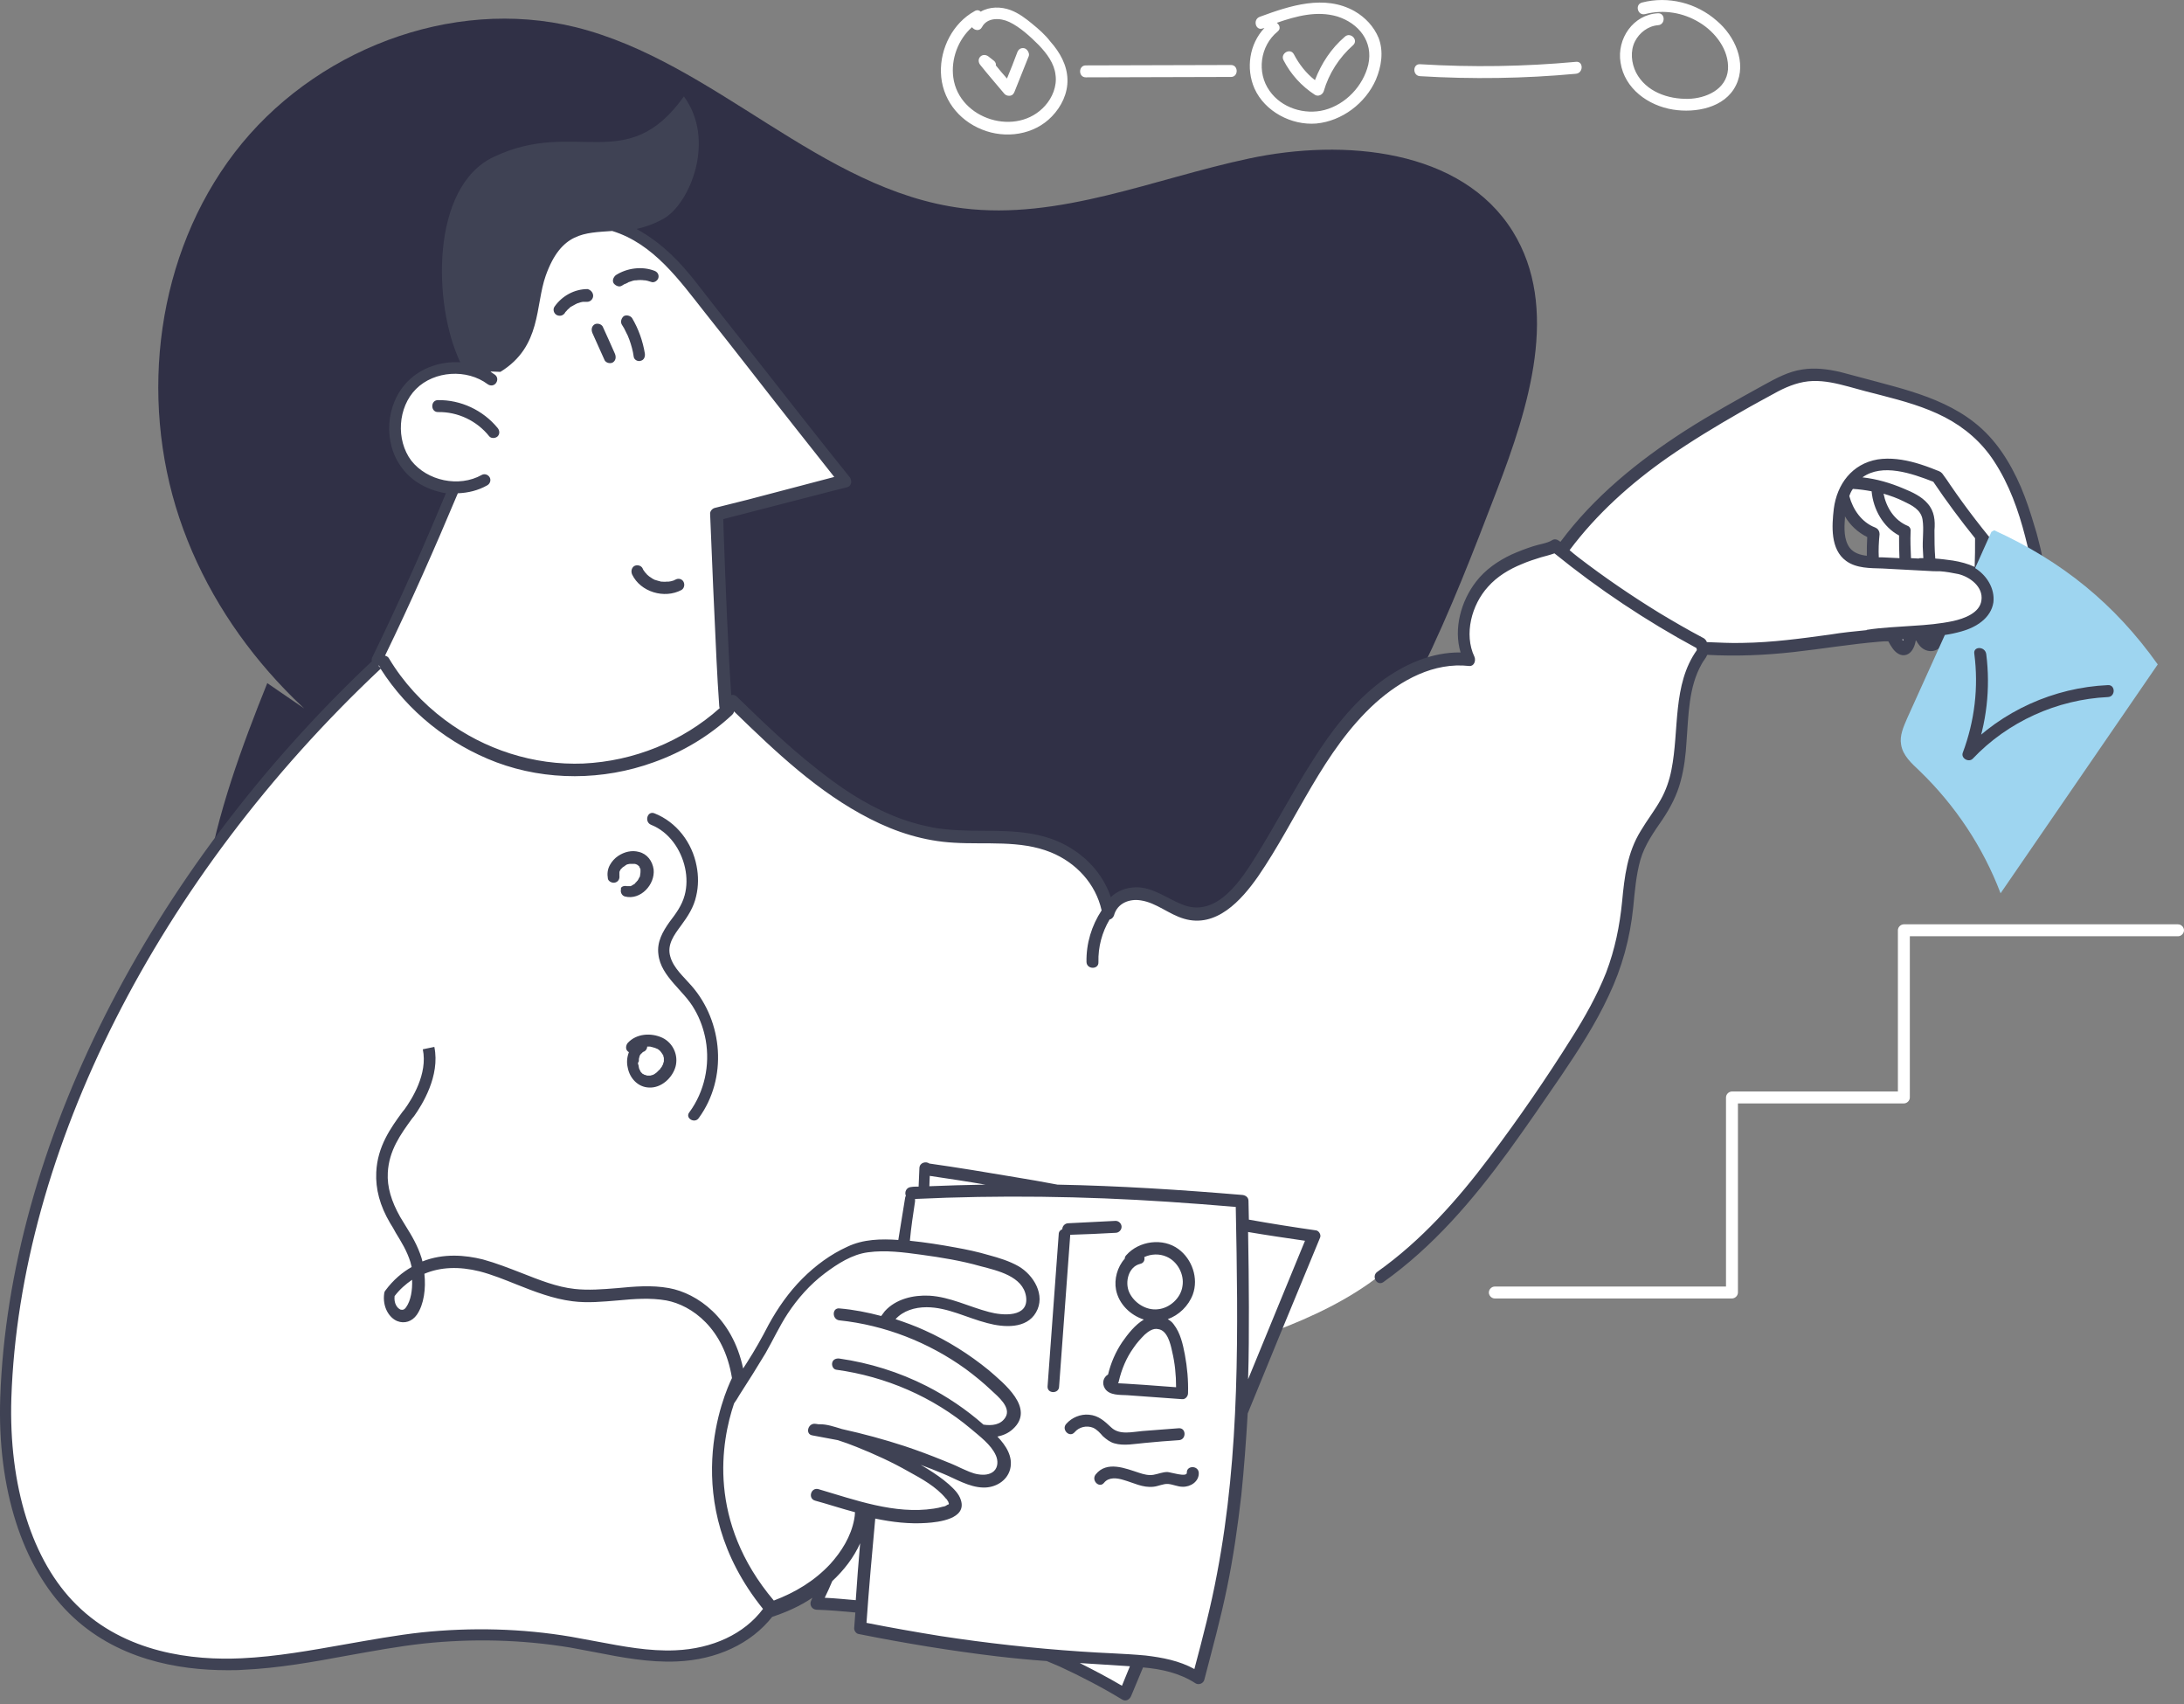 <svg fill="none" height="156" viewBox="0 0 200 156" width="200" xmlns="http://www.w3.org/2000/svg"><rect x="0" y="0" width="200" height="156" fill="#808080" stroke="none"/><path d="m39.451 72.816c-10.567-5.138-19.313-14.284-23.029-25.398-3.717-11.114-2.077-24.122 5.065-33.451 7.142-9.328 19.823-14.284 31.228-11.478 12.754 3.17 22.41 14.94 35.455 16.58 8.855 1.093 17.454-2.696 26.199-4.555 8.709-1.858 19.458-.875 24.159 6.668 4.336 6.996 1.494 16.033-1.458 23.721-4.226 11.041-8.636 22.337-16.397 31.228-6.486 7.434-15.049 12.863-21.608 20.223-4.118 4.628-7.47 10.021-12.571 13.519-8.017 5.465-18.511 4.955-28.204 4.263-6.996-.51-14.065-1.02-20.733-3.243s-12.936-6.34-16.324-12.498c-5.976-10.895-1.385-24.341 3.243-35.856" fill="#303046"/><g fill="#fff"><path d="m186.408 50.734c-.728-3.061-1.639-6.122-3.352-8.782-3.206-4.956-8.527-5.648-13.81-7.142-2.587-.729-4.3-.802-6.705.51-3.899 2.113-7.761 4.3-11.332 6.923-3.098 2.296-5.976 4.992-8.235 8.162-.183-.146-.401-.291-.583-.474l-.219.109c-2.186.62-4.446 1.275-6.158 3.024-1.713 1.749-2.66 4.956-1.494 7.251-4.336-.51-8.49 2.441-11.478 6.231-3.025 3.79-5.211 8.417-7.871 12.571-1.458 2.296-3.462 4.664-5.867 4.482-1.457-.109-2.733-1.166-4.154-1.676-1.275-.437-2.915-.146-3.534 1.13-.073.109-.146.182-.219.291-.546-3.425-3.462-5.684-6.267-6.377-2.879-.692-5.903-.255-8.818-.583-7.324-.911-13.519-6.705-19.276-12.316l-.583.583c-.364-5.101-.838-17.636-.838-17.636 3.899-.984 11.77-3.061 11.77-3.061-4.591-5.684-9.583-12.243-14.758-18.693-1.713-2.15-4.008-4.045-6.632-4.773 0 0-3.607-5.356-9.073 4.482-1.676 3.024-2.842 6.085-3.644 8.854-1.895-.547-4.118-.073-5.539 1.348-1.895 1.858-2.113 5.174-.51 7.288 1.02 1.312 2.66 2.077 4.3 2.15v.146c-2.806 6.632-5.356 12.134-8.199 17.891l.62-1.275c-18.146 17.053-32.576 41.285-33.451 66.5-.255 7.106 1.421 14.722 6.122 19.349 4.154 4.118 9.984 5.284 15.523 5.029s10.968-1.786 16.47-2.369c4.518-.473 9.073-.364 13.555.365 3.207.546 6.413 1.384 9.656 1.239 3.134-.11 6.413-1.312 8.454-4.009 1.129-.364 2.259-.838 3.279-1.457.765-.438 1.494-1.021 2.186-1.676-.364.801-.729 1.603-1.13 2.368 1.385.037 2.769.146 4.191.292-.036.655-.109 1.311-.146 1.967 5.684 1.166 11.478 2.004 17.272 2.515 2.441 1.02 4.774 2.222 7.033 3.571.437-1.021.838-2.041 1.275-3.061 1.931.145 3.863.473 5.43 1.567.692-2.624 1.384-5.248 1.967-7.908 1.13-5.429 1.713-10.895 1.968-16.433 1.02-2.442 2.004-4.883 3.024-7.325 3.535-1.311 6.997-2.988 9.73-5.137 6.194-4.883 11.004-11.224 15.413-17.71 3.061-4.482 6.195-9.183 6.996-14.539.365-2.405.292-4.919 1.276-7.142.728-1.603 1.967-2.952 2.733-4.555 1.967-4.19.328-9.656 3.133-13.3l-.073-.291c1.13.073 2.223.109 3.353.109 4.008-.036 7.943-.802 11.915-1.202.109 0 .219-.036.328-.036.583-.073 1.203-.109 1.786-.146.145.255.291.547.437.802.146.255.364.51.619.51.365-.036.547-.547.583-.984 0-.109.037-.255.037-.364.291 0 .583 0 .838-.036.219.547.546 1.093 1.057 1.02.473-.073.692-.583.801-1.166.328-.036.656-.073.984-.146.437.656 1.057 1.13 1.713.838.583-.291.801-1.057.874-1.786.437-.291.765-.656.984-1.13.365-.911-.073-1.968-.802-2.66 0-.474.037-.984.037-1.458.036-.802.036-1.567.036-2.369.729.947 1.494 1.858 2.296 2.769.619.729 1.676 1.458 2.405.875.546-.401.474-1.239.291-1.931zm-17.927-4.045c.036-.437.145-.911.291-1.348.401 1.567 1.421 2.951 2.806 3.462-.073.875-.109 1.749-.073 2.624-.619-.036-1.239-.109-1.785-.364-1.567-.692-1.385-2.915-1.239-4.373z"/><path d="m158.606 118.874h-21.718c-.291 0-.546-.255-.546-.547 0-.291.255-.546.546-.546h21.171v-17.309c0-.291.255-.546.547-.546h15.194v-14.758c0-.291.255-.547.547-.547h25.106c.292 0 .547.255.547.547s-.255.546-.547.546h-24.559v14.757c0 .292-.256.547-.547.547h-15.195v17.308c0 .292-.255.547-.546.547z"/><path d="m94.547 2.198c-.62-.51-1.239-.984-2.004-1.275-.875-.328-1.931-.328-2.733.146-.146-.146-.364-.182-.583-.036-1.968 1.093-3.134 3.389-3.061 5.612.073 2.369 1.567 4.336 3.753 5.211 2.15.875 4.774.51 6.413-1.202.875-.911 1.458-2.114 1.421-3.389-.036-1.312-.692-2.478-1.567-3.462-.474-.619-1.057-1.13-1.64-1.603zm1.166 7.47c-2.587 2.915-7.907 1.275-8.417-2.587-.219-1.676.437-3.462 1.713-4.591.219.292.692.401.911 0 .474-.911 1.676-.875 2.514-.474.984.474 1.895 1.312 2.696 2.113.729.765 1.421 1.676 1.53 2.733.146 1.02-.292 2.077-.948 2.806zm-1.494-4.555c-.437 1.093-.875 2.186-1.312 3.279-.073.182-.182.328-.364.364s-.401-0-.547-.146c-.729-.875-1.494-1.749-2.223-2.66-.182-.219-.219-.547 0-.765.219-.219.546-.182.765 0 .182.146.328.255.51.401.109.109.182.255.146.401.328.401.656.802 1.02 1.202.328-.802.656-1.603.947-2.405.109-.292.364-.437.656-.364.255.073.474.437.401.692zm29.843-4.081c-2.769-1.567-5.939-.51-8.709.51-.656.255-.364 1.312.292 1.057.036 0 .109-.036.146-.036-1.385 1.458-1.713 3.717-.911 5.539.947 2.113 3.388 3.389 5.648 3.207 2.368-.219 4.518-1.858 5.465-4.008.51-1.202.729-2.587.255-3.826-.437-1.057-1.239-1.895-2.186-2.441zm1.239 4.883c-.474 1.968-2.077 3.644-4.008 4.154-1.822.474-3.936-.182-5.029-1.749-1.202-1.676-.874-4.118.729-5.429.328-.255.182-.619-.073-.802 1.786-.619 3.68-1.13 5.539-.583 1.967.619 3.316 2.296 2.842 4.409zm-1.385-1.786c-1.275 1.13-2.222 2.587-2.696 4.227-.109.328-.51.51-.802.328-1.239-.802-2.223-1.895-2.878-3.17-.328-.619.619-1.166.947-.547.474.911 1.129 1.749 1.931 2.369.583-1.53 1.494-2.915 2.733-3.972.51-.474 1.275.291.765.765zm-11.186 2.915c-4.446 0-8.855.036-13.3.036-.692 0-.692-1.093 0-1.093 4.445 0 8.854-.036 13.3-.036.692 0 .692 1.093 0 1.093zm31.592-.291c-4.737.437-9.51.51-14.284.219-.692-.036-.692-1.13 0-1.093 4.774.292 9.547.219 14.284-.219.692-.073.692 1.02 0 1.093zm14.648 1.057c-1.02 2.077-3.717 2.551-5.757 2.223-2.296-.364-4.446-1.931-4.81-4.3-.364-2.186 1.166-4.409 3.425-4.518.693-.036.693 1.057 0 1.093-.911.073-1.712.692-2.113 1.494-.437.875-.328 1.968.109 2.842.911 1.749 2.915 2.441 4.774 2.405 1.603-.036 3.498-.838 3.644-2.696.109-1.785-1.167-3.425-2.624-4.3-1.494-.911-3.28-1.202-4.956-.765-.692.182-.984-.875-.291-1.057 2.405-.619 4.992.036 6.85 1.676 1.64 1.385 2.77 3.826 1.749 5.903z"/></g><path d="m102.199 118.073c.255 1.311 1.311 2.332 2.55 2.732-.801.474-1.457 1.312-1.967 2.041-.62.911-1.057 1.931-1.312 2.988-.437.255-.583.802-.292 1.275.401.656 1.385.583 2.041.62 1.676.109 3.352.255 5.028.364.292.037.547-.255.547-.546.036-1.166-.073-2.369-.291-3.535-.183-.947-.401-1.968-1.021-2.769-.146-.219-.364-.365-.546-.474 1.02-.364 1.895-1.202 2.295-2.259.547-1.494-.073-3.243-1.311-4.154-1.422-1.057-3.608-.765-4.774.546-.109.11-.146.219-.146.328-.692.766-.984 1.895-.801 2.843zm5.137 5.648c.256 1.056.365 2.149.365 3.279-.984-.073-1.968-.146-2.952-.219-.546-.036-1.129-.072-1.676-.109-.218 0-.474-.036-.692-.036.036-.037.073-.11.073-.183.255-1.093.692-2.149 1.348-3.06.292-.438.656-.838 1.02-1.203.328-.291.765-.619 1.239-.51.838.109 1.13 1.348 1.275 2.041zm-2.915-8.017c.328-.073.438-.364.365-.619.619-.292 1.384-.328 2.04-.037 1.021.437 1.64 1.64 1.458 2.697-.146 1.093-1.166 2.004-2.223 2.113-1.093.146-2.223-.583-2.66-1.567-.401-.911-.073-2.332 1.02-2.587zm5.357 19.13c.036.802-.765 1.312-1.494 1.276-.437 0-.875-.219-1.312-.255-.437-.037-.911.218-1.348.255-.984.109-1.822-.365-2.733-.62-.583-.182-1.348-.291-1.786.255-.437.547-1.202-.218-.765-.765 1.021-1.275 2.733-.546 3.972-.146.437.146.875.255 1.312.183.437-.073.838-.256 1.275-.256.255 0 1.786.511 1.786.073-.037-.692 1.057-.692 1.093 0zm-13.847-7.907c.328-4.628.692-9.292 1.02-13.919 0-.255.146-.401.328-.474 0-.292.255-.547.547-.547 1.458-.073 2.915-.145 4.336-.218.292 0 .547.255.547.546 0 .292-.255.547-.547.547-1.384.073-2.769.146-4.154.182-.328 4.628-.692 9.255-1.02 13.883 0 .692-1.093.692-1.057 0zm4.191 3.79c-.62-.255-1.312-.073-1.713.401-.474.546-1.239-.255-.765-.766.51-.583 1.312-.911 2.077-.838.874.073 1.421.583 2.04 1.166.766.729 1.932.401 2.879.328 1.093-.073 2.223-.182 3.316-.255.692-.036.692 1.057 0 1.093-1.057.073-2.077.146-3.134.255-.874.073-1.895.292-2.769.037-.401-.109-.729-.365-1.057-.656-.255-.292-.51-.583-.874-.765zm-45.804-103.632c0 .291-.255.547-.547.547-.073 0-.146 0-.182 0s-.073 0-.109 0h-.036c-.036 0-.036 0-.073 0-.073 0-.109.036-.182.036-.109.036-.219.073-.328.109-.036 0-.036 0-.073.036-.036.036-.11.036-.146.073-.109.073-.219.109-.328.182-.036 0-.036.036-.073.036l-.036.036c-.036.036-.036.036-.073.073-.073.073-.182.146-.255.255-.036.036-.073.073-.109.109 0 .036-.036.036-.036.073-.182.255-.474.328-.765.182-.255-.146-.364-.51-.182-.765.692-.984 1.822-1.603 3.024-1.603.291.073.51.328.51.619zm4.19 53.31c.036-.109.036-.036 0 0zm-.401.51c-.036.036-.073.073 0 0zm.364-1.53c.036.036.036.073 0 0zm-.802 1.749c-.036 0-.073 0 0 0zm-1.057-1.057c0-.036 0-.036 0-.073zm.802 1.057h.073.036-.036.073s0 0-.036 0h.218-.036.036c.036 0 .036 0 .073-.036.036 0 .073-.036.073-.036.073-.036.109-.073.182-.109.036-.036.073-.036.109-.073 0 0 0 0-.036 0 .036-.036.073-.073.146-.146.036-.036.036-.073.073-.073.073-.109.146-.219.182-.328v.036c0-.036.036-.073.036-.073.036-.073.036-.109.036-.182s.036-.109.036-.182c-.036.182 0 0 0-.073 0-.036 0-.073 0-.109 0 0 0-.036 0-.073 0 0 0 0 0-.036v.036c0-.036 0-.036 0-.073 0-.036 0-.036-.036-.073v-.036c-.036-.036-.036-.073-.036-.036 0-.036-.036-.073-.036-.109 0-.036-.036-.036-.036-.073v.036c-.036-.036-.073-.073-.109-.109-.036 0-.036-.036-.073-.036-.036 0-.036-.036-.073-.036-.036 0-.073-.036-.146-.036-.073 0-.218 0-.036 0-.109 0-.219 0-.328 0-.036 0-.073 0-.073 0-.073 0-.109.036-.182.036-.036 0-.073.036-.109.036-.036.036-.073.036-.109.073-.036.036-.109.073-.146.109-.036 0-.036.036-.073.036-.073.073-.146.146-.219.219 0 .036-.036.036-.036.073-.036.036-.036.109-.073.146v.036.073.073.036s0 0 0-.036v.073.073.036c.036.291-.109.547-.401.62-.255.073-.619-.109-.656-.364-.073-.437-.036-.838.182-1.239.182-.328.437-.62.765-.838.547-.364 1.239-.547 1.895-.364.765.182 1.239.838 1.348 1.603.146 1.385-1.202 2.842-2.624 2.478-.291-.073-.437-.401-.364-.656-.073-.219.255-.364.547-.291zm1.202-1.385v.073s0 0 0-.073zm-2.296-47.334c.109.291.073.583-.182.765-.219.146-.62.073-.765-.182-.364-.838-.765-1.676-1.129-2.514-.109-.291-.073-.583.182-.765.219-.146.619-.073.765.182.364.802.765 1.676 1.13 2.514zm1.713.255c-.073-.547-.219-1.057-.401-1.567-.036-.109-.109-.255-.146-.364 0-.036-.036-.073-.036-.073-.036-.073-.073-.146-.109-.219-.109-.255-.255-.51-.401-.729-.146-.255-.036-.583.182-.765.255-.146.62-.036.765.182.583.984.984 2.113 1.166 3.243.036.291-.073.583-.364.656-.255.109-.619-.073-.656-.364zm-1.057-6.523c-.255.182-.583.036-.765-.182-.182-.255-.036-.583.182-.765 1.02-.656 2.405-.838 3.534-.401.291.109.437.364.364.656-.073.255-.401.474-.656.364-.109-.036-.255-.073-.364-.109-.073 0-.146-.036-.182-.036-.036 0-.073 0-.073 0-.255-.036-.51-.036-.765 0h-.036c-.036 0-.036 0-.073 0-.073 0-.146.036-.182.036-.109.036-.218.073-.328.109-.036 0-.109.036-.146.073 0 0-.109.036-.146.073-.146.036-.255.109-.364.182zm-11.405 13.045c.182.219.219.547 0 .765-.182.182-.583.219-.765 0-1.13-1.421-2.879-2.259-4.701-2.223-.692 0-.692-1.093 0-1.093 2.077-.036 4.118.911 5.466 2.551zm141.309 11.114c-.182-.692-.328-1.385-.546-2.041-.365-1.239-.766-2.478-1.276-3.68-.984-2.259-2.296-4.373-4.263-5.903-1.713-1.348-3.717-2.186-5.794-2.842-1.02-.328-2.04-.583-3.097-.875-1.13-.291-2.296-.62-3.425-.911-1.13-.255-2.296-.401-3.426-.219-1.275.182-2.405.802-3.534 1.421-2.442 1.348-4.883 2.696-7.215 4.19-4.3 2.769-8.345 6.049-11.405 10.166-.037-.036-.073-.036-.11-.073-.182-.146-.437-.219-.656-.073-.473.291-1.166.364-1.712.546-.692.219-1.348.474-2.004.765-1.239.583-2.405 1.385-3.243 2.478-1.385 1.786-2.077 4.3-1.422 6.486-2.66-.036-5.174 1.093-7.287 2.66-2.587 1.968-4.555 4.518-6.268 7.251-1.822 2.842-3.352 5.794-5.137 8.672-1.385 2.223-3.572 5.648-6.632 4.555-1.494-.547-2.806-1.676-4.446-1.64-.874.036-1.676.328-2.259.911-.619-1.858-1.931-3.425-3.644-4.482-2.441-1.53-5.284-1.603-8.089-1.603-1.53 0-3.061-.036-4.555-.292-1.275-.255-2.551-.619-3.753-1.13-2.551-1.057-4.883-2.624-6.996-4.336-2.551-2.004-4.883-4.263-7.215-6.522-.146-.146-.328-.182-.51-.146-.328-4.956-.51-9.948-.692-14.903 0-.401-.036-.802-.036-1.202 3.425-.875 6.887-1.786 10.312-2.66.328-.073.693-.182 1.02-.255.437-.109.474-.62.255-.911-2.696-3.352-5.32-6.705-7.98-10.093-1.421-1.786-2.806-3.571-4.227-5.356-1.312-1.64-2.551-3.425-4.081-4.883-.984-.947-2.041-1.749-3.243-2.405.802-.182 1.676-.474 2.551-.984 2.332-1.385 4.737-7.142 1.786-11.15-5.211 7.324-9.911 1.968-17.418 5.539-5.794 2.733-5.575 13.519-3.061 18.802-1.749-.109-3.535.474-4.774 1.713-2.077 2.077-2.332 5.648-.547 7.98.948 1.275 2.441 2.041 4.008 2.296-2.113 5.065-4.336 10.094-6.741 15.013-.073.146-.073.255-.036.364-20.515 19.349-33.232 44.528-34.034 67.375-.292 8.344 2.004 15.523 6.304 19.786 4.263 4.227 9.984 5.211 14.502 5.211.51 0 .984 0 1.421-.037 3.243-.145 6.486-.728 9.62-1.311 2.259-.401 4.591-.838 6.923-1.093 4.482-.474 8.964-.365 13.409.364.765.146 1.567.291 2.332.437 2.405.474 4.919.948 7.433.838 3.68-.146 6.814-1.639 8.745-4.081 1.312-.437 2.551-.984 3.68-1.749-.036.073-.073.182-.109.255-.182.365.036.802.474.838 1.202.037 2.405.146 3.571.255-.036.474-.073.984-.109 1.458 0 .218.182.474.401.51 4.191.838 8.381 1.53 12.644 2.041 1.53.182 3.061.327 4.591.437.401.182.802.328 1.203.51 1.968.911 3.862 1.895 5.721 3.024.328.183.656 0 .801-.328.365-.874.729-1.749 1.094-2.623 1.676.146 3.352.51 4.809 1.457.292.183.729 0 .802-.328.729-2.805 1.494-5.575 2.077-8.417.583-2.806.984-5.648 1.312-8.49.255-2.478.437-4.992.583-7.47.947-2.296 1.858-4.555 2.806-6.85 1.275-3.098 2.55-6.159 3.826-9.256.109-.255-.11-.619-.365-.656-2.04-.291-4.117-.619-6.158-.984 0-.583-.036-1.129-.036-1.712 0-.328-.255-.51-.547-.547-5.648-.474-11.296-.838-16.944-.947-1.312-.255-2.624-.474-3.935-.693-2.587-.437-5.211-.874-7.798-1.238-.291-.219-.875-.11-.911.4-.036.583-.036 1.13-.073 1.713-.219 0-.474 0-.693.036-.437.037-.619.474-.474.802-.036.073-.073.146-.073.219-.219 1.275-.401 2.55-.619 3.826-1.603-.11-3.207-.073-4.664.619-1.53.693-2.915 1.713-4.117 2.915-1.239 1.239-2.259 2.697-3.097 4.227-.62 1.203-1.275 2.369-2.004 3.498-.109.182-.219.328-.328.51-.984-4.664-4.227-6.886-6.778-7.36-1.603-.292-3.207-.146-4.737 0-1.348.109-2.66.218-3.935.073-1.64-.182-3.17-.802-4.846-1.458-1.13-.437-2.332-.911-3.534-1.239-1.603-.401-3.607-.583-5.539.182-.036-.109-.037-.182-.073-.291-.364-1.166-.911-2.077-1.458-2.952-.182-.291-.328-.546-.51-.838-.802-1.421-1.203-2.733-1.13-4.044.109-2.041 1.166-3.498 2.223-4.956l.182-.219c.729-1.02 2.405-3.68 1.858-6.34l-1.057.219c.474 2.259-1.02 4.591-1.676 5.502l-.182.219c-1.093 1.493-2.296 3.17-2.405 5.538-.073 1.531.328 3.061 1.275 4.664.182.292.364.583.51.875.51.838 1.02 1.64 1.348 2.696.036.146.073.292.109.438-.838.473-1.676 1.166-2.405 2.149l-.073.11-.036.146c-.182 1.275.474 2.259 1.203 2.55.656.255 1.348.037 1.785-.583.656-.947.838-2.405.692-3.753 1.458-.619 3.17-.692 5.065-.219 1.13.292 2.296.766 3.389 1.203 1.64.656 3.352 1.312 5.101 1.53 1.385.182 2.806.037 4.154-.073 1.53-.145 2.988-.255 4.445 0 2.332.438 5.284 2.551 6.012 7.106-.692 1.421-5.065 11.332 2.842 21.134-1.713 2.296-4.628 3.644-8.016 3.79-2.405.109-4.846-.364-7.178-.802-.765-.145-1.567-.291-2.369-.437-4.518-.765-9.146-.874-13.701-.401-2.332.255-4.7.693-6.996 1.093-3.097.547-6.304 1.13-9.474 1.276-4.446.218-10.677-.474-15.122-4.883-4.081-4.008-6.231-10.932-5.976-18.948.765-22.629 13.409-47.589 33.815-66.756 2.478 3.899 6.268 6.923 10.604 8.563 4.591 1.713 9.765 1.676 14.393 0 2.66-.947 5.101-2.405 7.178-4.336.109-.109.182-.219.182-.328 3.79 3.68 7.725 7.433 12.462 9.838 2.405 1.239 4.992 2.041 7.689 2.186 2.915.182 6.049-.255 8.854.875 2.332.947 4.117 2.879 4.664 5.32-.911 1.385-1.421 3.024-1.385 4.737.036.692 1.13.692 1.093 0-.036-1.385.328-2.733 1.021-3.899.182-.036.328-.182.4-.364.292-1.13 1.422-1.567 2.478-1.385 1.421.219 2.551 1.275 3.936 1.676 2.951.875 5.247-1.676 6.777-3.862 3.608-5.247 5.94-11.515 10.75-15.887 2.368-2.114 5.356-3.753 8.599-3.389.437.036.62-.474.474-.838-.984-2.077-.255-4.774 1.239-6.413.838-.947 1.931-1.603 3.097-2.077.583-.255 1.166-.437 1.749-.62.401-.109.838-.219 1.239-.364 4.045 3.28 8.417 6.195 13.009 8.672 0 .073.036.146.036.182-2.259 3.17-1.603 7.324-2.332 10.968-.182.947-.51 1.895-.984 2.733-.546.984-1.239 1.858-1.822 2.842-1.239 2.004-1.494 4.19-1.712 6.486-.219 2.223-.656 4.373-1.458 6.486-.838 2.113-1.968 4.118-3.17 6.012-2.332 3.717-4.846 7.361-7.506 10.896-2.952 3.935-6.268 7.652-10.276 10.494-.583.401-.037 1.348.546.947 4.555-3.243 8.163-7.47 11.442-11.952 1.64-2.259 3.243-4.591 4.81-6.886 1.603-2.369 3.17-4.774 4.373-7.361 1.239-2.587 1.967-5.284 2.259-8.126.146-1.458.255-2.915.656-4.336.401-1.385 1.239-2.551 2.04-3.717.729-1.093 1.312-2.223 1.64-3.462.328-1.202.474-2.441.547-3.68.182-2.369.182-4.956 1.384-7.069.146-.292.401-.547.51-.838 2.66.146 5.284.036 7.908-.255 2.623-.291 5.21-.729 7.834-.947.292-.036.547-.036.838-.036.109.219.255.437.401.656.291.401.729.729 1.239.583.473-.146.729-.656.838-1.13 0-.073.036-.109.036-.182h.037c.073.146.182.291.291.437.547.692 1.531.729 2.077 0 .146-.182.219-.401.292-.62.51-.073 1.02-.182 1.53-.328 1.02-.291 2.114-.765 2.733-1.676.62-.875.583-1.968.073-2.879-.146-.291-.328-.51-.547-.729.037-.692.073-1.385.073-2.077.037.036.073.109.11.146.765.911 1.566 2.113 2.733 2.551 1.093.401 2.113-.291 2.222-1.458.073-.656-.073-1.202-.182-1.713zm-67.375 63.294c-1.749 4.227-3.462 8.453-5.211 12.68.073-2.186.073-4.409.073-6.595 0-2.296-.036-4.591-.073-6.887 1.713.292 3.462.547 5.211.802zm-82.315 6.085c-.219.328-.437.219-.51.219-.328-.146-.619-.583-.546-1.239.474-.62 1.02-1.094 1.603-1.494.036.947-.109 1.894-.547 2.514zm41.176 26.819c-.947-.073-1.895-.183-2.842-.219.255-.51.474-1.02.692-1.53 1.057-.984 1.968-2.15 2.551-3.462-.146 1.749-.291 3.462-.401 5.211zm24.377 7.834c-1.239-.729-2.55-1.421-3.862-2.077 1.53.109 3.061.182 4.591.292-.255.583-.474 1.202-.729 1.785zm-17.6-46.678c1.713.255 3.425.51 5.101.802-.036 0-.109 0-.146 0-1.676.036-3.352.073-4.992.146 0-.328.036-.656.036-.948zm-1.348 2.332c0-.073 0-.146 0-.218 7.689-.365 15.414-.256 23.139.255 2.077.145 4.154.291 6.231.473.218 11.187.401 22.519-1.713 33.56-.546 2.952-1.312 5.867-2.077 8.746-1.385-.766-2.951-1.057-4.482-1.239-1.967-.183-3.972-.219-5.939-.365-4.3-.291-8.599-.765-12.863-1.421-2.259-.364-4.518-.765-6.741-1.202.219-3.17.51-6.377.801-9.547 1.567.328 3.134.51 4.701.401 1.093-.073 3.717-.365 3.134-2.114-.182-.583-.656-1.02-1.093-1.421-.62-.547-1.275-.984-1.968-1.421-.219-.146-.437-.255-.619-.364.692.255 1.348.51 2.04.801 1.166.474 2.369 1.239 3.68 1.276 1.093.036 2.187-.583 2.478-1.677.291-1.166-.401-2.186-1.166-2.988.51-.109.984-.291 1.421-.692 2.077-1.895-.838-4.19-2.223-5.393-1.786-1.457-3.753-2.696-5.866-3.644-.875-.401-1.786-.728-2.66-1.02.692-.765 1.749-1.093 2.842-1.093 1.931 0 3.717.984 5.575 1.457 1.494.401 3.571.547 4.446-.983.911-1.567-.219-3.426-1.603-4.227-.838-.474-1.786-.766-2.733-1.021-.984-.291-2.004-.51-3.024-.692-1.385-.255-2.769-.474-4.19-.619.109-1.203.291-2.405.474-3.608zm3.097 27.839c0 .037 0 .037 0 0zm.036-.073c0-.036 0-.036 0 0zm-19.713-9.255c.182-.255.365-.547.51-.802.802-1.239 1.603-2.514 2.369-3.789.692-1.203 1.275-2.478 2.04-3.644.911-1.385 2.041-2.66 3.389-3.68 1.166-.875 2.514-1.749 3.972-1.932 1.603-.218 3.243 0 4.846.219 1.858.255 3.68.547 5.466 1.057 1.53.401 3.863.911 4.154 2.769.291 1.968-2.186 1.749-3.389 1.421-1.822-.474-3.571-1.385-5.466-1.494-1.458-.073-3.061.292-4.081 1.421-.109.146-.219.292-.328.438-1.239-.328-2.514-.583-3.826-.693-.692-.073-.692 1.02 0 1.093 4.154.438 8.162 2.004 11.551 4.446.838.619 1.64 1.275 2.369 1.968.583.546 1.858 1.566 1.275 2.477-.437.693-1.239.766-2.004.656-1.567-1.384-3.352-2.587-5.211-3.534-2.514-1.276-5.211-2.114-7.98-2.515-.292-.036-.583.073-.656.365-.073.255.073.619.364.656 4.518.619 8.855 2.478 12.353 5.429.765.656 1.822 1.421 2.259 2.405.219.474.219 1.093-.182 1.458-.364.328-.911.364-1.385.291-.583-.073-1.13-.364-1.64-.583-.51-.255-1.057-.474-1.603-.692-1.166-.474-2.332-.911-3.534-1.312-1.895-.62-3.79-1.13-5.757-1.567-.036 0-.073-.036-.109-.036-.62-.183-1.239-.401-1.895-.401-.036 0-.109 0-.146 0-.073 0-.146-.037-.255-.037-.692-.109-.984.948-.291 1.057.765.146 1.567.292 2.332.437.583.183 1.166.401 1.713.62 1.64.656 3.243 1.385 4.774 2.259 1.202.656 2.514 1.385 3.389 2.441.036.073-.036-.036.073.073.036.037.073.073.073.11.036.036.036.072.073.109 0 0 0 0 .036.073 0 .036-0.0.073.036.109v.037c-.036.036-.036.072-.073.072 0 0 0 0-.036 0-.073.037-.109.073-.182.11 0 0-.146.073-.255.073-.255.073-.546.145-.838.182-3.571.546-7.215-.802-10.567-1.786-.692-.182-.984.875-.291 1.057 1.202.328 2.405.729 3.644 1.057 0 .218-.036.437-.073.656-.292 1.567-1.166 2.951-2.186 4.081-1.458 1.567-3.243 2.623-5.174 3.352-6.122-7.251-4.81-14.575-3.644-18.037zm-32.576-67.557h.073c.036.073.109.146.146.219zm18.802 8.964c-4.555.182-9.073-1.275-12.717-4.008-2.041-1.53-3.79-3.425-5.101-5.612-.073-.146-.219-.219-.364-.255 2.369-4.883 4.555-9.838 6.668-14.867.947-.036 1.858-.255 2.696-.729.255-.146.364-.474.219-.729-.146-.255-.474-.364-.729-.219-2.077 1.166-4.992.547-6.45-1.312-1.421-1.895-1.239-4.883.437-6.559s4.664-1.858 6.559-.437c.255.182.583.146.765-.109s.146-.583-.109-.765c-.146-.109-.292-.182-.401-.291l.911.036c3.79-2.332 3.17-6.049 4.154-8.818 1.421-3.972 3.535-3.899 6.085-4.081 3.79 1.166 6.158 4.518 8.49 7.47 2.733 3.425 5.393 6.887 8.126 10.348 1.239 1.567 2.478 3.134 3.717 4.701-2.624.692-5.284 1.385-7.907 2.077-1.02.255-2.041.51-3.061.765-.219.073-.401.292-.401.51.182 4.446.364 8.891.583 13.336.073 1.421.146 2.842.255 4.3 0 .073.036.146.036.182-3.425 3.061-7.871 4.846-12.462 5.065zm120.83-11.259s0 .036 0 0c-.036-.036-.073-.073-.073-.109h.11c0 .036 0 .073-.037.109zm11.551-6.413c-.692.729-2.04-1.166-2.405-1.567-1.712-2.004-3.352-4.117-4.846-6.304-.182-.291-.401-.583-.583-.838-.182-.291-.328-.364-.656-.474-.619-.255-1.239-.474-1.858-.656-1.166-.328-2.369-.51-3.535-.328-2.332.401-3.716 2.259-4.008 4.518-.182 1.567-.328 3.717 1.129 4.773.948.692 2.223.656 3.316.692 1.385.073 2.77.146 4.118.219.364.036.765.036 1.166.036.547.036 1.13.146 1.676.255 1.057.255 2.296 1.166 2.114 2.405-.146 1.166-1.604 1.676-2.587 1.895-1.203.255-2.442.364-3.681.437-1.384.109-2.805.146-4.19.364-.037 0-.037 0-.073.036-1.093.109-2.223.219-3.316.401-2.66.364-5.32.729-8.017.765-1.093.036-2.186-.036-3.279-.073-.073-.182-.182-.328-.437-.437-1.312-.692-2.624-1.458-3.899-2.223-2.551-1.567-5.065-3.279-7.434-5.101-.291-.219-.546-.437-.801-.656 2.477-3.316 5.611-6.122 9-8.49 2.15-1.494 4.373-2.842 6.668-4.154 1.13-.656 2.296-1.275 3.426-1.895.983-.51 2.04-.911 3.17-.947 1.129-.036 2.186.219 3.279.51 1.02.291 2.004.546 3.025.802 1.967.51 3.971 1.057 5.793 2.004s3.389 2.296 4.519 4.045c1.384 2.113 2.222 4.482 2.842 6.887.146.583.291 1.166.437 1.749.073.401.255 1.057-.073 1.348zm-9.292-6.122c-.546-.656-1.421-1.057-2.222-1.385-1.203-.51-2.442-.875-3.754-1.02 1.822-1.312 4.519-.364 6.487.401 1.202 1.786 2.477 3.498 3.826 5.174 0 .875 0 1.749-.037 2.623-.619-.291-1.312-.474-2.004-.583-.546-.073-1.057-.146-1.603-.182-.073-.875-.073-1.713-.073-2.587.073-.875 0-1.749-.62-2.441zm-1.822 2.041c-1.238-.51-1.967-1.676-2.222-2.951.619.182 1.239.401 1.822.692.765.364 1.603.765 1.749 1.676.146.911-.037 1.931.036 2.842 0 .219.037.474.037.692-.073 0-.183 0-.255 0-.073 0-.11 0-.183.036-.218 0-.437-.036-.692-.036-.036-.802-.073-1.64-.036-2.441.036-.219-.073-.437-.256-.51zm-2.987.146c-1.239-.474-2.041-1.64-2.369-2.879.073-.219.182-.474.328-.656.583.036 1.13.109 1.713.219.145 1.64 1.056 3.28 2.514 4.045 0 .692 0 1.385.036 2.077-.51-.036-1.02-.036-1.53-.073-.109 0-.219 0-.364 0-.037-.692 0-1.421.072-2.113 0-.364-.218-.547-.4-.62zm-.766 2.587c-.619-.073-1.202-.255-1.566-.729-.547-.729-.511-1.822-.438-2.696 0-.073 0-.109 0-.182.474.802 1.166 1.458 2.041 1.895-.037.547-.037 1.13-.037 1.713zm-107.822 50.941c1.385-1.895 1.895-4.3 1.494-6.595-.182-.984-.51-1.931-1.02-2.806-.51-.911-1.239-1.603-1.931-2.405-.656-.765-1.276-1.603-1.385-2.66-.146-1.13.401-2.077 1.02-2.951.583-.765 1.129-1.494 1.385-2.441.219-.802.219-1.676.036-2.514-.364-1.676-1.458-3.28-3.097-3.935-.656-.255-.364-1.312.291-1.057 2.041.802 3.462 2.696 3.862 4.81.182.911.182 1.858-.036 2.769-.219 1.02-.765 1.858-1.385 2.696-.62.838-1.312 1.749-.984 2.842.292 1.057 1.239 1.858 1.931 2.66 2.915 3.316 3.316 8.49.692 12.098-.364.583-1.312.037-.875-.51zm-.547-48.573c.146.255.073.619-.182.765-1.567.838-3.753.182-4.518-1.421-.109-.255-.073-.583.182-.765.255-.146.619-.073.765.182.036.073.073.182.146.255.036.036.036.073.073.109 0 0 0 .036.036.036.109.146.219.255.364.364.036.036.073.036.109.073.073.036.146.109.219.146.073.036.146.073.219.109h.036c.036 0 .073.036.109.036.073.036.182.036.255.073.036 0 .073 0 .109.036h.073c.146 0 .291.036.474 0h.11.036.036c.073 0 .146-.036.219-.036.073-.036.182-.036.255-.073.036-.036.073-.036.146-.073.255-.146.583-.073.729.182zm-5.101 44.492c.182.984.947 1.786 1.931 1.822 1.13.073 2.15-.875 2.442-1.895.291-1.057-.219-2.186-1.203-2.66-1.02-.474-2.368-.401-3.17.474-.182.219-.219.583 0 .765.036.036.073.073.109.073-.182.474-.219.947-.109 1.421zm1.494.547c-.073-.036 0 0 0 0zm-.474-1.166s0-.036 0-.073c0-.036 0-.073 0-.109s.036-.073.036-.146c0-.036.036-.073.036-.109v-.036c.036-.036.036-.073.073-.109l.036-.036c0-.036.036-.036.036-.036.036-.036.073-.073.109-.109l.036-.036c.036-.036.109-.036.146-.073.146-.073.255-.255.255-.437h.109.109.036c.109.036.182.036.291.073.036 0 .073.036.109.036h.036c.073.036.146.073.255.109.036.036.073.036.109.073.073.073.146.109.182.182 0 0 0 0 .036.036.036.036.036.073.073.109.036.036.036.073.073.109 0 0 0.0.036.036.036 0 .036.036.109.036.146 0 0 0 .073.036.109v.073.182.036.036c0 .036-0.0.073-.036.109 0 .036-.036.109-.036.146 0 .036 0 .036-.036.073-.036.073-.073.182-.146.255-.036.036-.073.073-.073.109 0 .036-.036.036-.073.073-.073.073-.146.146-.219.219l-.036.036c-.036.036-.109.073-.146.109-.036.036-.073.036-.109.073-.036 0-.073.036-.073.036-.073.036-.182.036-.255.073 0 0 0 0-.036 0-.036 0-.109 0-.146 0-.036 0-.036 0-.073 0-.036 0-.073 0-.146-.036-.036 0-.073-.036-.109-.036h-.036c-.036-.036-.073-.036-.109-.073 0 0 0 0-.036 0-.036-.036-.146-.146-.146-.146-.036-.036-.073-.073-.073-.109-.036-.073-.073-.146-.109-.219 0-.036-.036-.073-.036-.146 0-.036-.036-.255-.073-.291v-.036c0-.036 0-.073 0-.109.073-.036.073-.109.073-.146z" fill="#3f4254"/><path d="m182.618 48.547-.255.146c-.51 1.093-.983 2.223-1.493 3.316 1.056.656 1.821 1.858 1.676 3.134-.219 1.458-1.604 2.296-2.916 2.66-.51.146-1.02.255-1.53.328-1.166 2.551-2.296 5.101-3.462 7.652-.327.765-.692 1.567-.546 2.369.146 1.02.984 1.749 1.712 2.441 3.243 3.134 5.794 6.96 7.398 11.187 4.809-6.996 9.583-13.956 14.393-20.952-3.936-5.539-8.746-9.438-14.977-12.28z" fill="#9ed5f0"/><path d="m180.797 59.843c.401 3.061.036 6.158-1.057 9.073-.182.51.547.911.911.547 3.207-3.389 7.725-5.429 12.389-5.648.693-.036.693-1.13 0-1.093-4.955.219-9.729 2.369-13.154 5.976.291.182.619.364.911.547 1.129-2.988 1.494-6.231 1.093-9.365-.109-.729-1.202-.729-1.093-.036z" fill="#3f4254"/></svg>
